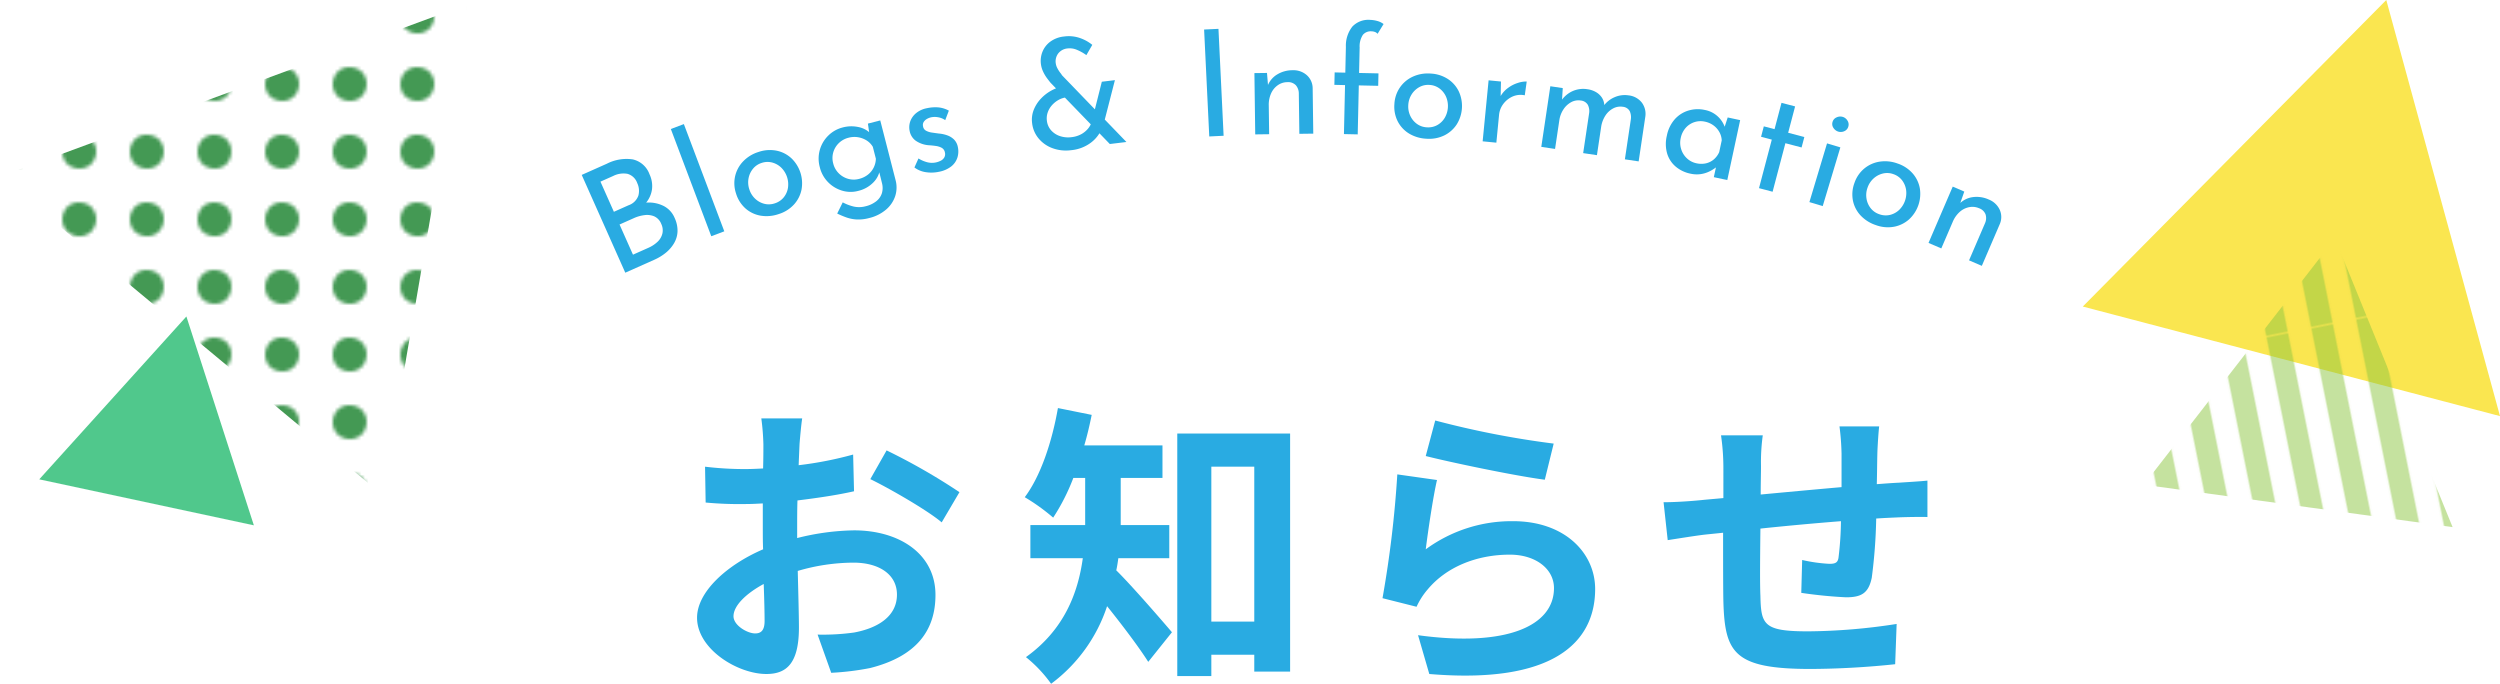 <svg xmlns="http://www.w3.org/2000/svg" xmlns:xlink="http://www.w3.org/1999/xlink" width="405.233" height="110.835" viewBox="0 0 405.233 110.835"><defs><style>.cls-1{fill:none;}.cls-2{fill:#449954;}.cls-3{fill:#8cc63f;}.cls-4{fill:#29abe2;}.cls-5{fill:#50c88c;}.cls-6{fill:url(#新規パターンスウォッチ_251);}.cls-7{fill:#fae650;}.cls-8{opacity:0.5;fill:url(#新規パターンスウォッチ_252);}</style><pattern id="新規パターンスウォッチ_251" data-name="新規パターンスウォッチ 251" width="20" height="20" patternTransform="translate(29.287 62.943) scale(0.548)" patternUnits="userSpaceOnUse" viewBox="0 0 20 20"><rect class="cls-1" width="20" height="20"/><circle class="cls-2" cx="10" cy="10" r="5" transform="translate(-0.858 19.062) rotate(-84.848)"/></pattern><pattern id="新規パターンスウォッチ_252" data-name="新規パターンスウォッチ 252" width="115" height="218.618" patternTransform="matrix(-0.316, 0.063, 0.063, 0.316, 197.608, 160.534)" patternUnits="userSpaceOnUse" viewBox="0 0 115 218.618"><rect class="cls-1" width="115" height="218.618"/><rect class="cls-3" x="97.936" width="11.127" height="218.618"/><rect class="cls-3" x="74.936" width="11.127" height="218.618"/><rect class="cls-3" x="51.936" width="11.127" height="218.618"/><rect class="cls-3" x="28.936" width="11.127" height="218.618"/><rect class="cls-3" x="5.936" width="11.127" height="218.618"/></pattern></defs><g id="レイヤー_2" data-name="レイヤー 2"><g id="contents"><path class="cls-4" d="M98.371,26.535a6.984,6.984,0,0,1,4.194-.699,3.776,3.776,0,0,1,2.713,2.403,4.47,4.47,0,0,1,.407,2.446,4.338,4.338,0,0,1-.945,2.155,6.595,6.595,0,0,1-2.127,1.684l-.805-.981a8.805,8.805,0,0,1,3.126-.71,5.36,5.36,0,0,1,2.671.571,3.827,3.827,0,0,1,1.741,1.903,4.869,4.869,0,0,1,.476,2.219,4.087,4.087,0,0,1-.569,1.908,5.748,5.748,0,0,1-1.336,1.541,8.206,8.206,0,0,1-1.85,1.127L101.354,44.202,94.293,28.351ZM101.895,33.267a2.545,2.545,0,0,0,1.585-1.573,2.931,2.931,0,0,0-.189-2.018,2.348,2.348,0,0,0-1.588-1.5,3.699,3.699,0,0,0-2.314.349l-2.061.918,2.178,4.889Zm3.184,6.91a5.178,5.178,0,0,0,1.505-.985,2.712,2.712,0,0,0,.785-1.335,2.396,2.396,0,0,0-.183-1.561,2.224,2.224,0,0,0-1.138-1.228,3.053,3.053,0,0,0-1.598-.194,5.958,5.958,0,0,0-1.681.473L100.424,36.392,102.602,41.281Z"/><path class="cls-4" d="M108.738,20.91l2.111-.796,6.554,17.382-2.111.796Z"/><path class="cls-4" d="M119.306,31.359a5.193,5.193,0,0,1-.153-2.775,5.104,5.104,0,0,1,1.29-2.409,5.843,5.843,0,0,1,2.515-1.544,5.626,5.626,0,0,1,2.909-.209,4.997,4.997,0,0,1,2.398,1.218,5.624,5.624,0,0,1,1.653,5.115,5.077,5.077,0,0,1-1.229,2.402,5.597,5.597,0,0,1-2.5,1.552,5.944,5.944,0,0,1-2.909.247,4.99,4.99,0,0,1-2.429-1.157A5.287,5.287,0,0,1,119.306,31.359Zm2.154-.671a3.529,3.529,0,0,0,.946,1.523,3.349,3.349,0,0,0,1.476.821,2.982,2.982,0,0,0,1.693-.067,3.035,3.035,0,0,0,1.436-.943,3.266,3.266,0,0,0,.705-1.526A3.816,3.816,0,0,0,126.645,27.184a3.368,3.368,0,0,0-1.469-.837,2.974,2.974,0,0,0-1.72.063,2.931,2.931,0,0,0-1.417.963,3.413,3.413,0,0,0-.709,1.553A3.555,3.555,0,0,0,121.46,30.688Z"/><path class="cls-4" d="M140.873,35.346a6.592,6.592,0,0,1-1.96.23,5.912,5.912,0,0,1-1.667-.315,14.129,14.129,0,0,1-1.541-.646l.896-1.815a7.203,7.203,0,0,0,1.838.693,4.027,4.027,0,0,0,1.868-.059,4.399,4.399,0,0,0,1.756-.835,2.686,2.686,0,0,0,.885-1.28A3.006,3.006,0,0,0,142.98,29.751l-.645-2.61.293.371a3.8,3.8,0,0,1-1.079,2.073,5.053,5.053,0,0,1-2.474,1.366,4.748,4.748,0,0,1-2.591-.054,5.282,5.282,0,0,1-2.258-1.366,5.19,5.19,0,0,1-1.339-2.419,5.218,5.218,0,0,1,1.391-5.151,5.079,5.079,0,0,1,2.329-1.304,5.363,5.363,0,0,1,2.471-.076,3.869,3.869,0,0,1,1.912.934l-.038.431-.268-1.913,1.999-.513,2.488,9.693a4.56,4.56,0,0,1-.054,2.541,4.874,4.874,0,0,1-1.468,2.198A6.564,6.564,0,0,1,140.873,35.346Zm-5.812-8.841a3.382,3.382,0,0,0,.889,1.581,3.459,3.459,0,0,0,1.519.898,3.33,3.33,0,0,0,1.776.016,3.796,3.796,0,0,0,1.465-.711,3.327,3.327,0,0,0,.927-1.167,3.373,3.373,0,0,0,.335-1.399l-.495-1.929a3.047,3.047,0,0,0-1.008-1.03,3.8,3.8,0,0,0-1.371-.516,3.709,3.709,0,0,0-1.565.08,3.431,3.431,0,0,0-2.459,2.341A3.344,3.344,0,0,0,135.061,26.505Z"/><path class="cls-4" d="M152.143,27.856a5.82,5.82,0,0,1-2.085.05,3.982,3.982,0,0,1-1.835-.763l.656-1.458a5.059,5.059,0,0,0,1.451.621,3.054,3.054,0,0,0,1.33.032,3.149,3.149,0,0,0,.846-.296,1.363,1.363,0,0,0,.564-.533,1.088,1.088,0,0,0,.097-.779,1.068,1.068,0,0,0-.512-.765,2.81,2.81,0,0,0-.958-.305q-.556-.082-1.201-.121a4.278,4.278,0,0,1-2.061-.728,2.525,2.525,0,0,1-.988-1.586,2.898,2.898,0,0,1,.091-1.525,3.053,3.053,0,0,1,.937-1.344,3.877,3.877,0,0,1,1.791-.822,6.295,6.295,0,0,1,1.861-.125,4.439,4.439,0,0,1,1.676.525l-.589,1.542a2.778,2.778,0,0,0-1.137-.465,2.997,2.997,0,0,0-1.092-.008,2.384,2.384,0,0,0-.761.291,1.443,1.443,0,0,0-.511.497.913.913,0,0,0-.095.669.944.944,0,0,0,.479.723,2.783,2.783,0,0,0,.957.306q.556.082,1.135.158a5.317,5.317,0,0,1,1.386.303,2.988,2.988,0,0,1,1.084.684,2.357,2.357,0,0,1,.606,1.223,3.331,3.331,0,0,1-.08,1.695,2.99,2.99,0,0,1-1.004,1.432A4.682,4.682,0,0,1,152.143,27.856Z"/><path class="cls-4" d="M172.837,15.785a3.384,3.384,0,0,0-1.267.42,4.108,4.108,0,0,0-1.057.853,3.428,3.428,0,0,0-.682,1.158,2.932,2.932,0,0,0-.14,1.335,2.805,2.805,0,0,0,.686,1.573,3.317,3.317,0,0,0,1.443.938,4.149,4.149,0,0,0,1.847.175,4.327,4.327,0,0,0,1.563-.468,3.797,3.797,0,0,0,1.102-.883,3.058,3.058,0,0,0,.616-1.102l1.633,1.107a5.467,5.467,0,0,1-1.749,2.23,6.257,6.257,0,0,1-3.2,1.222,6.339,6.339,0,0,1-3-.313,5.282,5.282,0,0,1-2.27-1.574,4.679,4.679,0,0,1-1.063-2.494,4.322,4.322,0,0,1,.26-2.147,5.735,5.735,0,0,1,1.147-1.807,6.822,6.822,0,0,1,1.747-1.348,5.849,5.849,0,0,1,2.118-.68Zm9.748,7.232q-.214.026-.655.079c-.294.036-.595.072-.905.11q-.464.056-1.132.137l-9.589-9.911q-.255-.308-.602-.773a6.014,6.014,0,0,1-.624-1.061,4.063,4.063,0,0,1-.355-1.238,3.966,3.966,0,0,1,.256-1.977,3.8,3.8,0,0,1,1.266-1.628,4.517,4.517,0,0,1,2.243-.84,5.534,5.534,0,0,1,2.582.255,6.524,6.524,0,0,1,1.983,1.102l-.959,1.664a7.592,7.592,0,0,0-1.568-.874,2.93,2.93,0,0,0-1.44-.213,2.15,2.15,0,0,0-1.557.817,2.125,2.125,0,0,0-.402,1.572,2.419,2.419,0,0,0,.285.859,4.895,4.895,0,0,0,.462.718,2.116,2.116,0,0,1,.264.379Zm-3.987-9.768,2.121-.257L178.796,20.478l-1.798-.87Z"/><path class="cls-4" d="M195.178,4.786l2.326-.111.835,17.331-2.325.112Z"/><path class="cls-4" d="M205.371,11.824l.201,2.421-.077-.383a3.686,3.686,0,0,1,1.512-1.784,4.746,4.746,0,0,1,2.511-.694,3.256,3.256,0,0,1,2.303.798,2.862,2.862,0,0,1,.953,2.135l.099,7.344-2.256.03-.088-6.575a2.036,2.036,0,0,0-.485-1.302,1.725,1.725,0,0,0-1.387-.497,2.695,2.695,0,0,0-1.541.5,3.211,3.211,0,0,0-1.086,1.335A4.51,4.51,0,0,0,205.658,17.1l.062,4.655-2.256.03-.133-9.935Z"/><path class="cls-4" d="M217.844,21.734l.177-7.941-1.728-.039.045-2.016,1.728.039.093-4.175a5.004,5.004,0,0,1,1.046-3.29,3.574,3.574,0,0,1,2.917-1.087,4.744,4.744,0,0,1,1.101.169,2.896,2.896,0,0,1,1.045.503l-.972,1.587a1.022,1.022,0,0,0-.449-.311,1.805,1.805,0,0,0-.55-.096,1.65,1.65,0,0,0-1.381.569,3.374,3.374,0,0,0-.526,2.053l-.092,4.127,3.144.07-.045,2.015-3.144-.069-.177,7.941Z"/><path class="cls-4" d="M226.023,16.865a5.191,5.191,0,0,1,.865-2.642,5.095,5.095,0,0,1,2.076-1.776,5.837,5.837,0,0,1,2.904-.525,5.628,5.628,0,0,1,2.786.862,4.999,4.999,0,0,1,1.793,2.005,5.63,5.63,0,0,1-.317,5.367,5.088,5.088,0,0,1-2.018,1.792,5.622,5.622,0,0,1-2.893.538,5.947,5.947,0,0,1-2.801-.827,4.987,4.987,0,0,1-1.843-1.96A5.287,5.287,0,0,1,226.023,16.865Zm2.25.157a3.539,3.539,0,0,0,.329,1.763,3.356,3.356,0,0,0,1.077,1.302,2.981,2.981,0,0,0,1.602.552,3.034,3.034,0,0,0,1.681-.357,3.269,3.269,0,0,0,1.211-1.167,3.816,3.816,0,0,0,.205-3.474,3.366,3.366,0,0,0-1.064-1.313,2.963,2.963,0,0,0-1.625-.564,2.927,2.927,0,0,0-1.67.382,3.434,3.434,0,0,0-1.225,1.189A3.573,3.573,0,0,0,228.273,17.022Z"/><path class="cls-4" d="M243.298,13.215l-.064,2.888-.056-.415a4.361,4.361,0,0,1,1.248-1.422,5.306,5.306,0,0,1,1.624-.83,4.251,4.251,0,0,1,1.42-.223l-.314,2.235a3.256,3.256,0,0,0-2.035.224,3.86,3.86,0,0,0-1.469,1.207,3.444,3.444,0,0,0-.663,1.731l-.44,4.515-2.222-.217L241.292,13.02Z"/><path class="cls-4" d="M253.313,14.281l-.14,2.236-.09-.208a4.381,4.381,0,0,1,1.818-1.537,4.264,4.264,0,0,1,2.436-.304,3.695,3.695,0,0,1,1.407.489,2.829,2.829,0,0,1,.943.917,2.422,2.422,0,0,1,.358,1.254l-.133.077a4.235,4.235,0,0,1,1.832-1.461,4.103,4.103,0,0,1,2.215-.289,3.159,3.159,0,0,1,2.167,1.172,3.05,3.05,0,0,1,.575,2.246l-1.087,7.287-2.231-.333.966-6.479a2.396,2.396,0,0,0-.178-1.325A1.409,1.409,0,0,0,263.054,17.31a2.502,2.502,0,0,0-1.607.282,3.393,3.393,0,0,0-1.243,1.174,4.65,4.65,0,0,0-.658,1.733l-.694,4.652-2.231-.332.967-6.48a2.271,2.271,0,0,0-.202-1.329,1.478,1.478,0,0,0-1.144-.716,2.451,2.451,0,0,0-1.595.284,3.515,3.515,0,0,0-1.245,1.186,4.329,4.329,0,0,0-.648,1.747l-.69,4.629-2.23-.333,1.465-9.827Z"/><path class="cls-4" d="M273.996,28.147a5.348,5.348,0,0,1-2.35-1.119,4.45,4.45,0,0,1-1.401-2.104,5.609,5.609,0,0,1-.061-2.922,5.659,5.659,0,0,1,1.285-2.67,4.825,4.825,0,0,1,2.219-1.413,5.227,5.227,0,0,1,2.646-.095,4.217,4.217,0,0,1,2.178,1.118,4.313,4.313,0,0,1,1.105,1.771l-.217.321.649-1.996,2.019.434L279.982,29.187l-2.182-.469.544-2.534.137.618a2.991,2.991,0,0,1-.574.503,5.874,5.874,0,0,1-.991.561,4.731,4.731,0,0,1-1.318.367A4.65,4.65,0,0,1,273.996,28.147Zm.975-1.682a3.535,3.535,0,0,0,1.543.013,2.97,2.97,0,0,0,1.278-.634,3.341,3.341,0,0,0,.88-1.186l.408-1.9a3.052,3.052,0,0,0-.393-1.373,3.35,3.35,0,0,0-.949-1.063,3.569,3.569,0,0,0-1.369-.601,3.214,3.214,0,0,0-3.123.998,3.547,3.547,0,0,0-.812,1.667,3.442,3.442,0,0,0,.078,1.809,3.377,3.377,0,0,0,.935,1.478A3.186,3.186,0,0,0,274.971,26.465Z"/><path class="cls-4" d="M288.769,16.668l2.205.581-1.126,4.271,2.622.691-.446,1.694-2.623-.691-2.074,7.866-2.204-.581,2.074-7.867-1.74-.459.446-1.693,1.74.459Z"/><path class="cls-4" d="M296.15,23.241l2.16.649-2.859,9.516-2.16-.648Zm.897-3.488a1.129,1.129,0,0,1,.658-.73,1.392,1.392,0,0,1,.988-.078,1.348,1.348,0,0,1,.77.606,1.143,1.143,0,0,1,.135.969,1.128,1.128,0,0,1-.649.744,1.373,1.373,0,0,1-.974.07,1.413,1.413,0,0,1-.785-.599A1.116,1.116,0,0,1,297.048,19.752Z"/><path class="cls-4" d="M300.596,29.649a5.194,5.194,0,0,1,1.558-2.303,5.115,5.115,0,0,1,2.485-1.137,5.842,5.842,0,0,1,2.937.293,5.631,5.631,0,0,1,2.441,1.595,4.994,4.994,0,0,1,1.173,2.421,5.625,5.625,0,0,1-1.78,5.072,5.076,5.076,0,0,1-2.433,1.169,5.608,5.608,0,0,1-2.93-.278,5.935,5.935,0,0,1-2.465-1.564,4.993,4.993,0,0,1-1.233-2.392A5.285,5.285,0,0,1,300.596,29.649Zm2.12.77a3.53,3.53,0,0,0-.168,1.785,3.354,3.354,0,0,0,.678,1.547,2.982,2.982,0,0,0,1.389.972,3.031,3.031,0,0,0,1.713.118,3.273,3.273,0,0,0,1.485-.789,3.813,3.813,0,0,0,1.152-3.283,3.357,3.357,0,0,0-.662-1.556,2.974,2.974,0,0,0-1.407-.99,2.939,2.939,0,0,0-1.71-.092,3.428,3.428,0,0,0-1.505.808A3.569,3.569,0,0,0,302.716,30.418Z"/><path class="cls-4" d="M318.399,31.054l-.804,2.293.086-.381a3.679,3.679,0,0,1,2.107-1.014,4.736,4.736,0,0,1,2.576.389,3.254,3.254,0,0,1,1.778,1.666,2.861,2.861,0,0,1,0,2.339l-2.901,6.746-2.072-.891,2.598-6.041a2.033,2.033,0,0,0,.087-1.387,1.725,1.725,0,0,0-1.063-1.02,2.7,2.7,0,0,0-1.612-.17,3.205,3.205,0,0,0-1.535.776,4.514,4.514,0,0,0-1.132,1.629L314.672,40.267l-2.072-.892,3.926-9.127Z"/><polygon class="cls-5" points="30.212 51.299 41.149 85.152 6.362 77.698 30.212 51.299"/><polygon class="cls-6" points="0 28.651 75.694 0.729 62.028 80.243 0 28.651"/><path class="cls-4" d="M129.599,71.999c-.048,1.057-.096,2.208-.144,3.408a58.807,58.807,0,0,0,8.833-1.728l.144,5.952c-2.736.624-6.048,1.104-9.169,1.488-.048,1.44-.048,2.928-.048,4.32v1.776a39.758,39.758,0,0,1,9.217-1.248c7.393,0,13.201,3.84,13.201,10.465,0,5.664-2.977,9.937-10.609,11.856a43.903,43.903,0,0,1-6.289.769l-2.208-6.192a36.95,36.95,0,0,0,5.904-.336c3.888-.72,6.96-2.64,6.96-6.145,0-3.264-2.88-5.184-7.057-5.184a32.355,32.355,0,0,0-9.024,1.344c.096,3.792.192,7.537.192,9.169,0,5.952-2.112,7.537-5.281,7.537-4.656,0-11.233-4.033-11.233-9.121,0-4.177,4.801-8.545,10.705-11.089-.048-1.152-.048-2.305-.048-3.409V81.601c-.912.048-1.776.096-2.544.096a58.875,58.875,0,0,1-6.721-.24l-.096-5.809a53.241,53.241,0,0,0,6.625.384c.864,0,1.824-.048,2.784-.096.048-1.68.048-3.072.048-3.888a38.631,38.631,0,0,0-.336-4.225h6.625C129.887,68.687,129.695,70.751,129.599,71.999Zm-7.2,30.675c.864,0,1.536-.384,1.536-2.016,0-1.2-.048-3.408-.144-6-2.928,1.584-4.896,3.552-4.896,5.232C118.894,101.378,121.15,102.674,122.398,102.674Zm33.123-22.898-2.881,4.896c-2.304-1.968-8.593-5.569-11.569-7.008l2.64-4.657A100.336,100.336,0,0,1,155.521,79.776Z"/><path class="cls-4" d="M181.276,90.481c-.097.672-.192,1.344-.336,1.968,2.496,2.448,7.681,8.448,9.024,10.033l-3.841,4.8c-1.584-2.496-4.32-6.097-6.672-9.024a25.631,25.631,0,0,1-9.073,12.577,21.705,21.705,0,0,0-4.08-4.32c6.24-4.464,8.448-10.465,9.217-16.033h-8.497V85.105h8.881V77.472h-1.92a33.477,33.477,0,0,1-3.265,6.433,32.122,32.122,0,0,0-4.608-3.312c2.593-3.456,4.417-8.977,5.377-14.449l5.473,1.105c-.337,1.68-.721,3.312-1.2,4.944H188.429V77.472h-6.769v7.633h7.873v5.376Zm27.842-20.21v38.595h-5.809v-2.736h-6.96v3.457h-5.521V70.271Zm-5.809,30.483V75.648h-6.96v25.106Z"/><path class="cls-4" d="M231.104,89.041a23.497,23.497,0,0,1,14.161-4.561c8.401,0,13.298,5.185,13.298,10.993,0,8.737-6.913,15.458-26.883,13.777l-1.824-6.289c14.401,1.968,22.034-1.536,22.034-7.633,0-3.12-2.977-5.424-7.152-5.424-5.425,0-10.321,2.016-13.346,5.665a11.648,11.648,0,0,0-1.776,2.784l-5.521-1.392a176.881,176.881,0,0,0,2.4-20.066l6.433.912C232.305,80.449,231.44,86.305,231.104,89.041Zm20.738-17.138-1.44,5.856c-4.849-.624-15.554-2.88-19.298-3.84l1.536-5.76A147.027,147.027,0,0,0,251.843,71.904Z"/><path class="cls-4" d="M304.312,73.296c-.049,1.872-.049,3.6-.097,5.184,1.297-.096,2.496-.191,3.601-.24,1.344-.096,3.216-.192,4.608-.336V83.809c-.816-.048-3.36,0-4.608.048-1.056.048-2.304.096-3.696.192a84.427,84.427,0,0,1-.72,9.601c-.528,2.544-1.729,3.168-4.177,3.168a72.748,72.748,0,0,1-7.249-.72l.145-5.329a25.394,25.394,0,0,0,4.416.624c.96,0,1.393-.191,1.488-1.104a52.787,52.787,0,0,0,.384-5.809c-4.272.336-8.977.768-13.057,1.2-.048,4.416-.096,8.833,0,10.896.096,4.705.528,5.761,7.729,5.761a96.728,96.728,0,0,0,14.354-1.2l-.24,6.528a135.731,135.731,0,0,1-13.682.769c-12.433,0-13.921-2.592-14.161-10.897-.048-2.064-.048-6.72-.048-11.185-1.296.144-2.4.24-3.216.336-1.536.192-4.513.672-5.761.864l-.672-6.145c1.392,0,3.6-.096,6.048-.336.864-.096,2.112-.192,3.648-.336V75.888a37.048,37.048,0,0,0-.384-5.329h6.769a31.773,31.773,0,0,0-.288,4.993c0,1.104-.048,2.736-.048,4.608,4.08-.384,8.736-.816,13.105-1.2V73.536a40.485,40.485,0,0,0-.336-4.416h6.433C304.503,69.887,304.359,71.999,304.312,73.296Z"/><polygon class="cls-7" points="386.8 0 337.604 49.689 405.233 67.449 386.8 0"/><polygon class="cls-8" points="378.476 38.66 347.497 78.57 397.55 85.443 378.476 38.66"/></g></g></svg>
